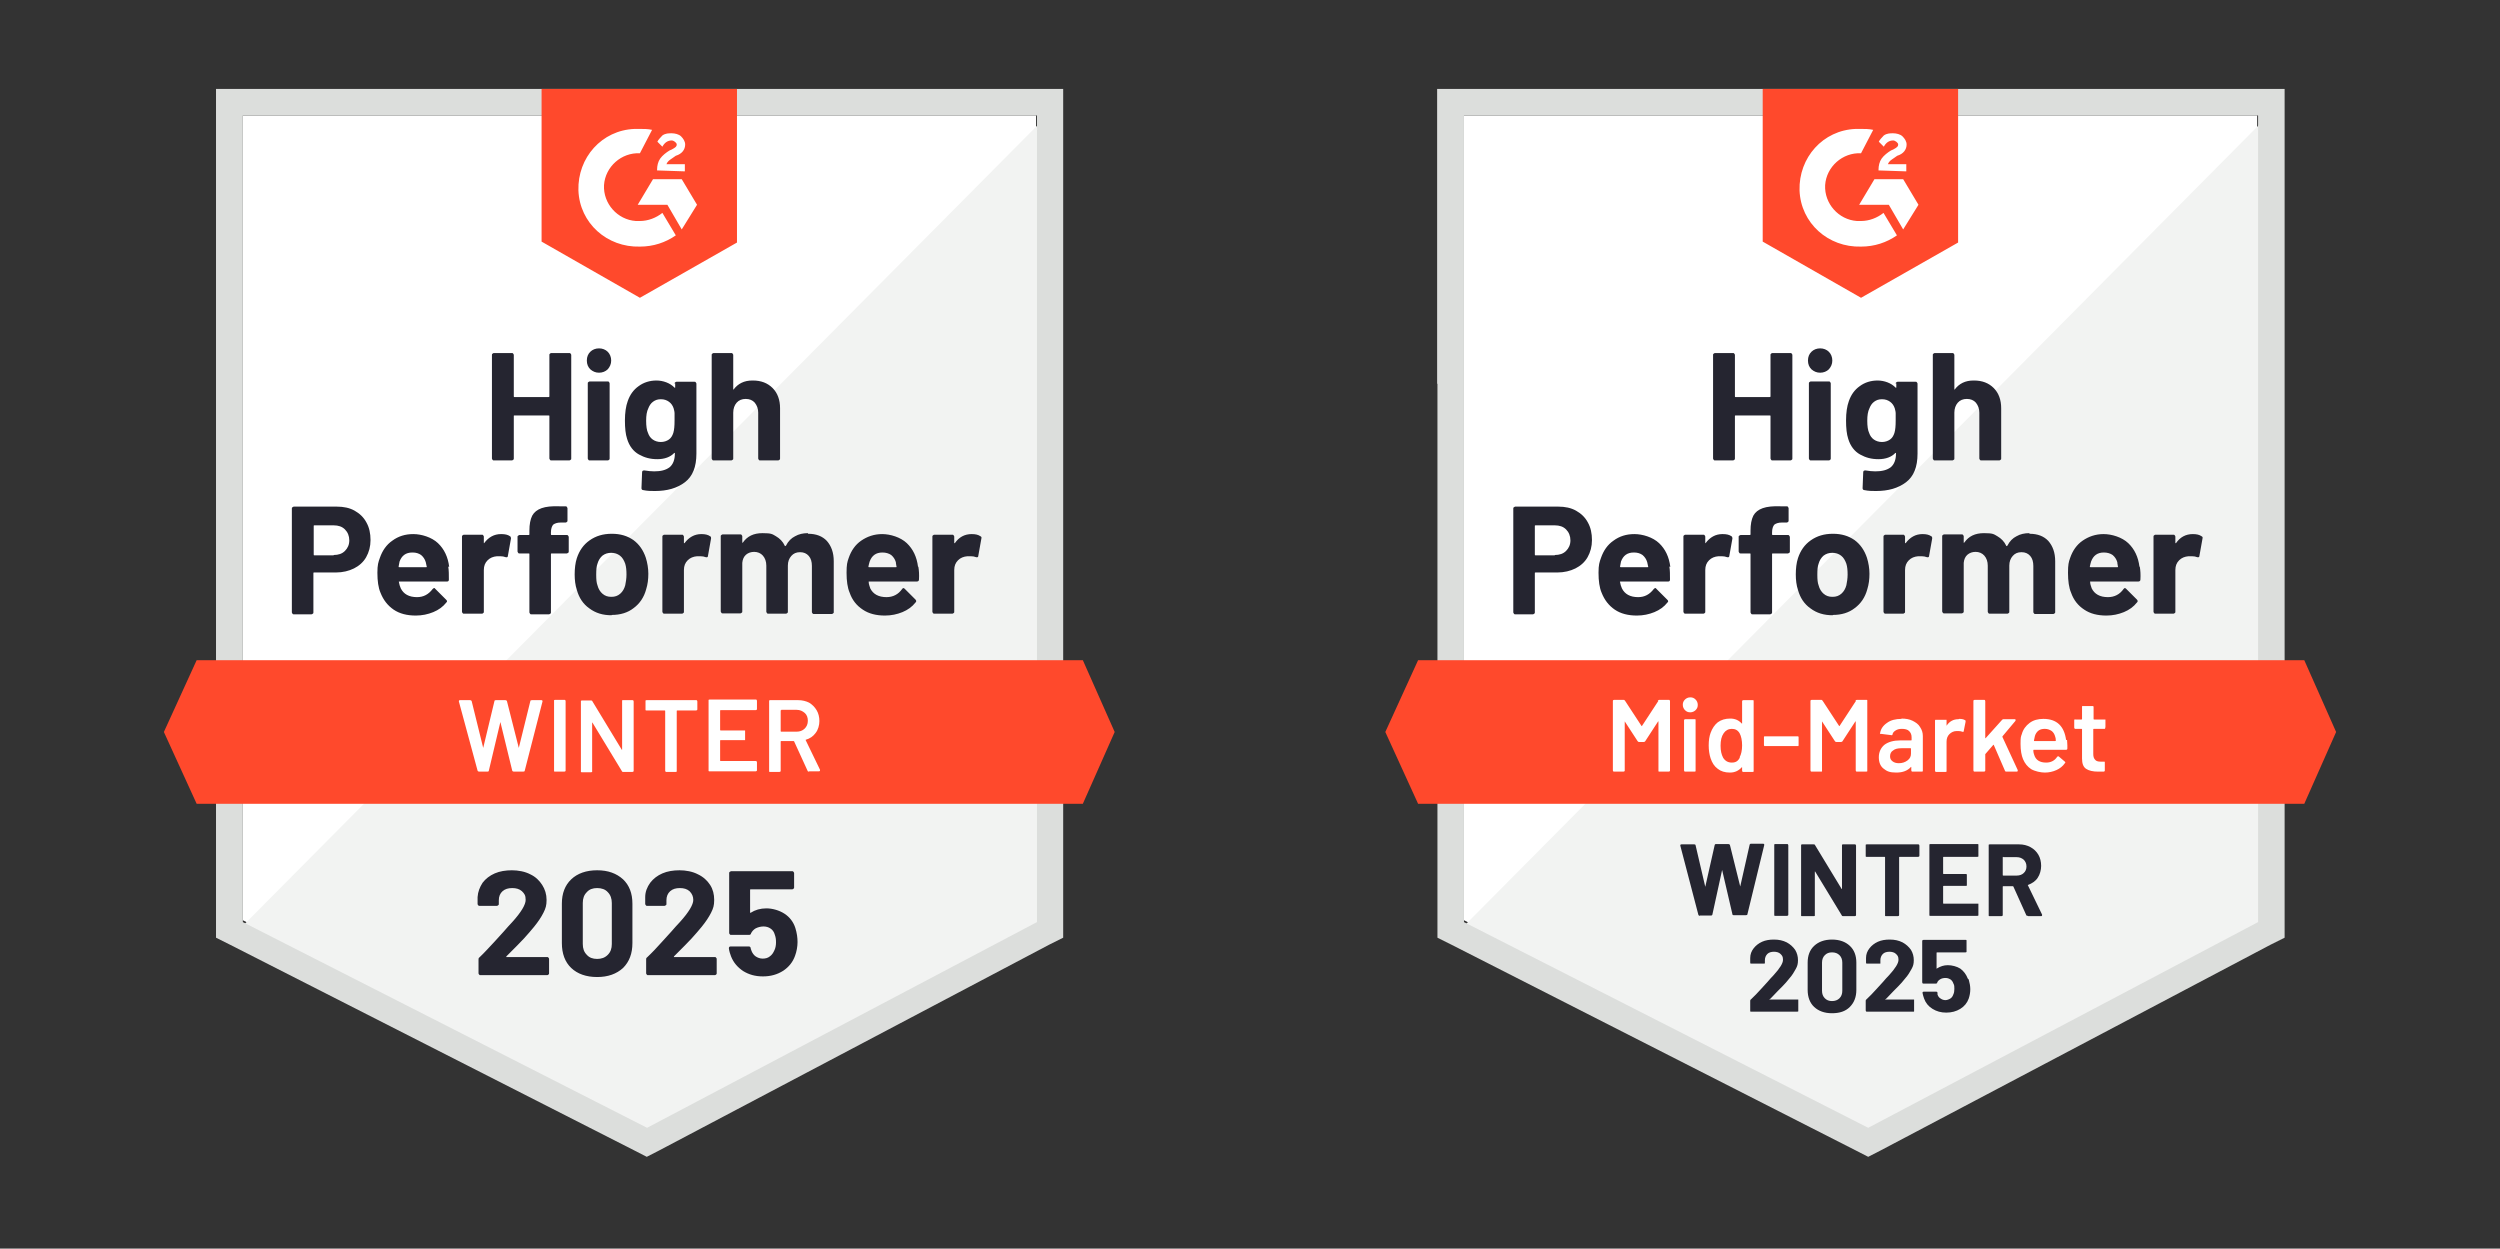 <?xml version="1.0" encoding="UTF-8"?>
<svg id="Layer_1" data-name="Layer 1" xmlns="http://www.w3.org/2000/svg" version="1.1" viewBox="0 0 800.9 400" height="400">
  <rect x="0" y="0" width="800.9" height="400" fill="#333333" stroke="none"/>
  <defs>
    <style>
      .cls-1 {
        fill: #f2f3f2;
      }

      .cls-1, .cls-2, .cls-3, .cls-4, .cls-5 {
        stroke-width: 0px;
      }

      .cls-2 {
        fill: #252530;
      }

      .cls-3 {
        fill: #dcdedc;
      }

      .cls-4 {
        fill: #ff492c;
      }

      .cls-5 {
        fill: #fff;
      }
    </style>
  </defs>
  <g>
    <path class="cls-5" d="M77.8,294.8l129.5,65.9,124.6-65.9V37H77.8v257.7Z"/>
    <path class="cls-1" d="M334.5,38L75.1,299.3l134.4,66.6,124.9-63.9V38Z"/>
    <path class="cls-3" d="M69.2,123v177.4l4.6,2.3,129.5,65.9,3.9,2,3.9-2,124.9-65.9,4.6-2.3V28.5H69.2v94.4ZM77.8,295.4V37h254.4v258.4l-124.9,65.9-129.5-65.9Z"/>
    <path class="cls-4" d="M205,41.3c1.3,0,2.6,0,3.9.3l-3.9,7.5c-5.9-.3-11.1,4.3-11.5,10.2-.3,5.9,4.3,11.1,10.2,11.5h1.3c2.6,0,5.2-1,7.2-2.6l4.3,7.2c-3.3,2.3-7.2,3.6-11.5,3.6-10.5.3-19.3-7.5-19.7-18-.3-10.5,7.5-19.3,18-19.7,0,0,1.6,0,1.6,0ZM218.4,57.4l4.9,8.2-4.9,7.9-4.6-7.9h-9.5l4.9-8.2h9.2ZM210.5,54.4c0-1.3.3-2.6,1-3.6s2-2,3-2.6l.7-.3c1.3-.7,1.6-1,1.6-1.6s-1-1.3-1.6-1.3c-1.3,0-2.3.7-3,2l-1.6-1.6c.3-.7,1-1.3,1.6-2,1-.7,2-.7,3-.7s2.3.3,3,1,1.3,1.6,1.3,2.6c0,1.6-1,3-3,3.6l-1,.7c-1,.7-1.6,1-2,2h5.9v2.3l-8.9-.3h0ZM205,95.4l31.1-17.7V28.5h-62.6v48.9l31.5,18h0ZM346.9,211.5H63l-10.5,23,10.5,23h283.9l10.2-23-10.2-23Z"/>
    <path class="cls-2" d="M107.9,162.3c2.2,0,4.1.4,5.7,1.3,1.6.9,2.9,2.1,3.8,3.8.9,1.6,1.3,3.5,1.3,5.6s-.5,3.9-1.4,5.5c-.9,1.6-2.3,2.8-3.9,3.6s-3.6,1.3-5.8,1.3h-7c-.2,0-.2,0-.2.3v12.5c0,.2,0,.3-.2.4-.1.1-.3.2-.4.2h-5.7c-.2,0-.3,0-.4-.2s-.2-.3-.2-.4v-33.3c0-.2,0-.3.2-.4s.3-.2.4-.2h13.9ZM106.9,177.8c1.5,0,2.7-.4,3.6-1.3.9-.9,1.4-2,1.4-3.4s-.5-2.6-1.4-3.5c-.9-.9-2.1-1.3-3.6-1.3h-6.2c-.2,0-.2,0-.2.3v9c0,.2,0,.3.2.3h6.2ZM143.6,181.5c.2,1.2.2,2.6.2,4.2,0,.4-.2.6-.6.6h-15.2c-.2,0-.3,0-.2.2.1.7.3,1.3.6,2,.9,1.8,2.6,2.8,5.2,2.8,2.1,0,3.7-.9,5-2.6.2-.2.3-.3.5-.3s.2,0,.3.2l3.5,3.5c.2.2.3.3.3.5s0,.2-.2.4c-1.1,1.4-2.5,2.4-4.2,3.1-1.7.7-3.6,1.1-5.6,1.1-2.8,0-5.2-.6-7.1-1.9-1.9-1.3-3.3-3.1-4.2-5.4-.7-1.6-1-3.8-1-6.4s.3-3.4.8-4.8c.8-2.3,2.1-4.2,4-5.5,1.9-1.4,4.1-2.1,6.7-2.1s5.9,1,7.9,2.9c2,1.9,3.2,4.4,3.6,7.6ZM132.1,177c-2.1,0-3.4,1-4.1,2.9-.1.4-.2,1-.3,1.6,0,.2,0,.2.3.2h8.5c.2,0,.3,0,.2-.2-.2-.9-.3-1.4-.3-1.4-.3-1-.8-1.7-1.5-2.3-.7-.5-1.6-.8-2.7-.8ZM160.6,171.1c1.2,0,2.1.2,2.8.7.2.1.3.4.3.7l-1,5.6c0,.4-.3.5-.7.4-.5-.2-1.1-.3-1.7-.3s-.6,0-1.1,0c-1.2.1-2.2.5-3,1.3-.8.8-1.2,1.8-1.2,3.1v13.4c0,.2,0,.3-.2.4-.1.1-.2.2-.4.2h-5.8c-.2,0-.3,0-.4-.2-.1-.1-.2-.3-.2-.4v-24.1c0-.2,0-.3.2-.4.1-.1.3-.2.4-.2h5.8c.2,0,.3,0,.4.2.1.1.2.3.2.4v1.9c0,0,0,.2,0,.2,0,0,0,0,.1,0,1.4-1.9,3.2-2.9,5.4-2.9h0ZM181.6,171.4c.2,0,.3,0,.4.2s.2.3.2.4v4.7c0,.2,0,.3-.2.4s-.3.2-.4.2h-4.8c-.2,0-.3,0-.3.2v18.7c0,.2,0,.3-.2.4s-.3.2-.4.2h-5.7c-.2,0-.3,0-.4-.2s-.2-.3-.2-.4v-18.7c0-.2,0-.2-.3-.2h-2.9c-.2,0-.3,0-.4-.2s-.2-.3-.2-.4v-4.7c0-.2,0-.3.2-.4s.3-.2.4-.2h2.9c.2,0,.3,0,.3-.3v-1.1c0-2,.3-3.6.9-4.8.6-1.1,1.6-1.9,3-2.4,1.4-.5,3.3-.7,5.8-.6h1.9c.2,0,.3,0,.4.2s.2.3.2.4v4c0,.2,0,.3-.2.4-.1.1-.2.2-.4.2h-1.6c-1.1,0-1.9.3-2.4.7-.4.5-.7,1.3-.7,2.5v.5c0,.2,0,.3.3.3h4.8ZM195.9,197.1c-2.8,0-5.1-.7-7.1-2.2-2-1.4-3.3-3.4-4-5.9-.5-1.5-.7-3.2-.7-5s.2-3.7.7-5.2c.8-2.4,2.1-4.3,4.1-5.7,2-1.4,4.3-2.1,7.1-2.1s5,.7,6.9,2c1.9,1.4,3.2,3.3,4,5.7.5,1.6.8,3.4.8,5.1,0,1.8-.2,3.4-.7,5-.7,2.6-2.1,4.6-4,6-1.9,1.5-4.3,2.2-7,2.2ZM195.9,191.2c1.1,0,2-.3,2.8-1,.8-.7,1.3-1.6,1.6-2.7.2-1,.4-2.2.4-3.4,0-1.4-.1-2.5-.4-3.5-.4-1.1-.9-2-1.7-2.6-.8-.6-1.7-.9-2.8-.9s-2,.3-2.8.9c-.7.6-1.3,1.5-1.6,2.6-.3.8-.4,1.9-.4,3.5s.1,2.6.4,3.4c.3,1.2.9,2.1,1.6,2.7.8.7,1.7,1,2.8,1h0ZM224.7,171.1c1.2,0,2.1.2,2.8.7.3.1.3.4.3.7l-1,5.6c0,.4-.3.5-.7.4-.5-.2-1.1-.3-1.7-.3s-.6,0-1.1,0c-1.2.1-2.2.5-3,1.3-.8.8-1.2,1.8-1.2,3.1v13.4c0,.2,0,.3-.2.4-.1.1-.3.2-.4.2h-5.7c-.2,0-.3,0-.4-.2-.1-.1-.2-.3-.2-.4v-24.1c0-.2,0-.3.2-.4.1-.1.3-.2.4-.2h5.7c.2,0,.3,0,.4.2s.2.3.2.4v1.9c0,0,0,.2,0,.2,0,0,.1,0,.2,0,1.4-1.9,3.2-2.9,5.4-2.9h0ZM258.9,171c2.6,0,4.6.8,6,2.3,1.4,1.6,2.2,3.7,2.2,6.5v16.3c0,.2,0,.3-.2.4s-.2.2-.4.2h-5.8c-.2,0-.3,0-.4-.2-.1-.1-.2-.3-.2-.4v-14.8c0-1.3-.3-2.4-1-3.2-.7-.8-1.6-1.2-2.8-1.2s-2.1.4-2.8,1.2c-.7.8-1.1,1.8-1.1,3.1v14.8c0,.2,0,.3-.2.4-.1.1-.3.2-.4.2h-5.7c-.2,0-.3,0-.4-.2s-.2-.3-.2-.4v-14.8c0-1.3-.4-2.4-1.1-3.2-.7-.8-1.7-1.2-2.8-1.2-1,0-1.9.3-2.6.9-.7.6-1.1,1.5-1.2,2.6v15.6c0,.2,0,.3-.2.4-.1.1-.3.2-.4.2h-5.7c-.2,0-.3,0-.4-.2s-.2-.3-.2-.4v-24.1c0-.2,0-.3.2-.4.1-.1.3-.2.4-.2h5.7c.2,0,.3,0,.4.2.1.1.2.3.2.4v1.9c0,0,0,.2,0,.2,0,0,.1,0,.2-.1,1.4-2,3.4-3,6.3-3s3.1.3,4.3,1c1.2.7,2.2,1.7,2.8,3,0,.2.2.2.4,0,.7-1.4,1.7-2.4,2.9-3,1.2-.7,2.6-1,4.1-1ZM294.2,181.5c.2,1.2.3,2.6.2,4.2,0,.4-.3.6-.7.6h-15.2c-.2,0-.3,0-.2.2,0,.7.3,1.3.5,2,.9,1.8,2.6,2.8,5.2,2.8,2.1,0,3.8-.9,5-2.6.1-.2.3-.3.4-.3s.2,0,.4.2l3.5,3.5c.2.2.2.3.2.5s0,.2-.2.4c-1.1,1.4-2.5,2.4-4.2,3.1-1.7.7-3.6,1.1-5.6,1.1-2.8,0-5.2-.6-7.1-1.9-2-1.3-3.4-3.1-4.2-5.4-.7-1.6-1-3.8-1-6.4s.2-3.4.7-4.8c.8-2.3,2.1-4.2,4-5.5s4.1-2.1,6.7-2.1,5.9,1,7.9,2.9c2,1.9,3.2,4.4,3.6,7.6h0ZM282.7,177c-2.1,0-3.4,1-4.1,2.9-.1.4-.3,1-.4,1.6,0,.2,0,.2.3.2h8.5c.2,0,.3,0,.2-.2-.2-.9-.2-1.4-.2-1.4-.3-1-.8-1.7-1.5-2.3-.7-.5-1.7-.8-2.8-.8ZM311.3,171.1c1.2,0,2.1.2,2.8.7.3.1.4.4.3.7l-1,5.6c0,.4-.3.5-.7.4-.5-.2-1-.3-1.7-.3s-.6,0-1.1,0c-1.2.1-2.2.5-3,1.3-.8.8-1.2,1.8-1.2,3.1v13.4c0,.2,0,.3-.2.4-.1.1-.3.2-.4.2h-5.8c-.2,0-.3,0-.4-.2-.1-.1-.2-.3-.2-.4v-24.1c0-.2,0-.3.2-.4s.2-.2.4-.2h5.8c.2,0,.3,0,.4.2.1.1.2.3.2.4v1.9c0,0,0,.2,0,.2,0,0,.1,0,.2,0,1.3-1.9,3.1-2.9,5.4-2.9ZM176,113.7c0-.2,0-.3.2-.4.1-.1.2-.2.4-.2h5.8c.2,0,.3,0,.4.2.1.1.2.3.2.4v33.2c0,.2,0,.3-.2.4-.1.1-.3.2-.4.2h-5.8c-.2,0-.3,0-.4-.2s-.2-.3-.2-.4v-13.6c0-.2,0-.2-.3-.2h-10.9c-.2,0-.2,0-.2.2v13.6c0,.2,0,.3-.2.4-.1.1-.3.2-.4.2h-5.8c-.2,0-.3,0-.4-.2-.1-.1-.2-.3-.2-.4v-33.2c0-.2,0-.3.2-.4s.2-.2.4-.2h5.8c.2,0,.3,0,.4.2.1.1.2.3.2.4v13.2c0,.2,0,.3.2.3h10.9c.2,0,.3,0,.3-.3v-13.2ZM191.9,119.4c-1.1,0-2-.4-2.8-1.1-.7-.7-1.1-1.6-1.1-2.8s.4-2.1,1.1-2.8,1.7-1.1,2.8-1.1,2.1.4,2.8,1.1,1.1,1.7,1.1,2.8-.4,2-1.1,2.8c-.7.7-1.7,1.1-2.8,1.1h0ZM188.9,147.5c-.2,0-.3,0-.4-.2-.1-.1-.2-.3-.2-.4v-24.1c0-.2,0-.3.2-.4.1-.1.3-.2.4-.2h5.8c.2,0,.3,0,.4.2.1.1.2.3.2.4v24.1c0,.2,0,.3-.2.4-.1.1-.2.2-.4.2h-5.8ZM216.1,122.9c0-.2,0-.3.2-.4s.2-.2.4-.2h5.8c.2,0,.3,0,.4.2.1.1.2.3.2.4v22.4c0,4.3-1.2,7.3-3.7,9.2-2.5,1.9-5.7,2.8-9.6,2.8-1.2,0-2.4,0-3.8-.3-.3,0-.5-.3-.5-.6l.2-5.1c0-.4.2-.6.7-.6,1.2.2,2.3.3,3.2.3,2.1,0,3.7-.4,4.9-1.3,1.1-.9,1.7-2.4,1.7-4.4,0-.1,0-.2,0-.2,0,0-.1,0-.2,0-1.2,1.3-3.1,2-5.4,2s-4.1-.5-5.9-1.5c-1.8-1-3.1-2.7-3.8-5-.5-1.5-.7-3.5-.7-5.9s.3-4.6.9-6.2c.7-2,1.8-3.6,3.5-4.8,1.6-1.2,3.6-1.8,5.7-1.8s4.4.8,5.8,2.3c0,0,.1,0,.2,0,0,0,0,0,0-.2v-1.2h0ZM215.7,138.7c.3-1,.4-2.3.4-4,0-1,0-1.8,0-2.3,0-.6-.2-1.1-.3-1.6-.3-.9-.8-1.6-1.5-2.1-.7-.5-1.5-.8-2.6-.8s-1.8.3-2.5.8c-.7.5-1.2,1.3-1.5,2.1-.5,1-.7,2.3-.7,4s.2,3.1.6,3.9c.3.9.8,1.6,1.5,2.1.7.5,1.6.8,2.6.8,1,0,1.9-.3,2.6-.8.7-.5,1.1-1.2,1.4-2.1h0ZM241.2,121.9c2.6,0,4.7.8,6.3,2.4,1.6,1.6,2.4,3.8,2.4,6.5v16.1c0,.2,0,.3-.2.4s-.2.2-.4.2h-5.8c-.2,0-.3,0-.4-.2-.1-.1-.2-.3-.2-.4v-14.7c0-1.3-.4-2.3-1.1-3.2-.7-.8-1.7-1.2-2.9-1.2s-2.2.4-2.9,1.2c-.7.8-1.1,1.9-1.1,3.2v14.7c0,.2,0,.3-.2.4s-.3.2-.4.2h-5.7c-.2,0-.3,0-.4-.2s-.2-.3-.2-.4v-33.2c0-.2,0-.3.2-.4.1-.1.3-.2.4-.2h5.7c.2,0,.3,0,.4.2.1.1.2.3.2.4v10.9c0,0,0,.2,0,.2,0,0,.1,0,.1,0,1.4-1.9,3.4-2.9,6-2.9h0Z"/>
    <path class="cls-5" d="M153.5,247.2c-.2,0-.4-.1-.5-.3l-6-22.2h0c0-.3.1-.4.4-.4h3.2c.2,0,.4.1.5.3l3.7,15c0,0,0,0,0,0s0,0,0,0l3.6-15c0-.2.2-.3.4-.3h3.1c.2,0,.4.1.5.3l3.8,15c0,0,0,0,0,0s0,0,0,0l3.7-15c0-.2.2-.3.5-.3h3c.3,0,.4.1.4.4l-5.7,22.2c0,.2-.2.3-.5.3h-3c-.2,0-.4-.1-.5-.3l-3.8-15.6c0,0,0-.1,0-.1,0,0,0,0,0,.1l-3.7,15.6c0,.2-.2.3-.4.3h-2.9ZM177.8,247.2c-.1,0-.2,0-.3-.1,0,0,0-.2,0-.3v-22.2c0-.1,0-.2,0-.3,0,0,.2-.1.3-.1h3c.1,0,.2,0,.3.1,0,0,.1.2.1.3v22.2c0,.1,0,.2-.1.3,0,0-.2.1-.3.1h-3ZM199.3,224.7c0-.1,0-.2,0-.3s.2-.1.3-.1h3c.1,0,.2,0,.3.1,0,0,.1.2.1.3v22.2c0,.1,0,.2-.1.3,0,0-.2.1-.3.1h-2.9c-.2,0-.4,0-.5-.3l-9.4-15.5c0,0,0,0-.1,0,0,0,0,0,0,.2v15.3c0,.1,0,.2,0,.3,0,0-.2.1-.3.1h-3c-.1,0-.2,0-.3-.1,0,0,0-.2,0-.3v-22.2c0-.1,0-.2,0-.3,0,0,.2-.1.3-.1h2.9c.2,0,.4,0,.5.3l9.4,15.5c0,0,0,0,.1,0,0,0,0,0,0-.1v-15.3s0,0,0,0ZM223,224.3c.1,0,.2,0,.3.1,0,0,.1.2.1.3v2.5c0,.1,0,.2-.1.3,0,0-.2.1-.3.1h-6c-.1,0-.2,0-.2.2v19.1c0,.1,0,.2,0,.3,0,0-.2.1-.3.1h-3c-.1,0-.2,0-.3-.1,0,0-.1-.2-.1-.3v-19.1c0-.1,0-.2-.2-.2h-5.8c-.1,0-.2,0-.3-.1,0,0,0-.2,0-.3v-2.5c0-.1,0-.2,0-.3,0,0,.2-.1.3-.1h16ZM242.5,227.1c0,.1,0,.2-.1.3,0,0-.2.1-.3.1h-11.2c-.1,0-.2,0-.2.2v6.1c0,.1,0,.2.2.2h7.5c.1,0,.2,0,.3,0,0,0,0,.2,0,.3v2.5c0,.1,0,.2,0,.3,0,0-.2,0-.3,0h-7.5c-.1,0-.2,0-.2.2v6.3c0,.1,0,.2.2.2h11.2c.1,0,.2,0,.3.1,0,0,.1.2.1.3v2.5c0,.1,0,.2-.1.3,0,0-.2.1-.3.1h-14.8c-.1,0-.2,0-.3-.1,0,0,0-.2,0-.3v-22.2c0-.1,0-.2,0-.3,0,0,.2-.1.3-.1h14.8c.1,0,.2,0,.3.1,0,0,.1.2.1.3v2.5h0ZM259.2,247.2c-.2,0-.4,0-.5-.3l-4.3-9.4c0,0-.1-.1-.2-.1h-3.9c-.1,0-.2,0-.2.2v9.3c0,.1,0,.2-.1.3,0,0-.2.1-.3.1h-3c-.1,0-.2,0-.3-.1,0,0,0-.2,0-.3v-22.2c0-.1,0-.2,0-.3,0,0,.2-.1.3-.1h9c1.3,0,2.5.3,3.5.8,1,.6,1.8,1.4,2.4,2.4.6,1,.9,2.2.9,3.5s-.4,2.8-1.2,3.8c-.8,1.1-1.8,1.8-3.2,2.2,0,0,0,0,0,0,0,0,0,0,0,.1l4.6,9.5c0,0,0,.2,0,.2,0,.2-.1.3-.4.3h-3.1ZM250.3,227.5c-.1,0-.2,0-.2.2v6.5c0,.1,0,.2.2.2h4.9c1,0,1.9-.3,2.6-1,.6-.6,1-1.4,1-2.5,0-1-.3-1.9-1-2.5-.7-.6-1.5-1-2.6-1h-4.9Z"/>
    <path class="cls-2" d="M162.2,306.4c0,0,0,.1,0,.2,0,0,.1,0,.2,0h12.9c.2,0,.3,0,.4.2.1.1.2.2.2.4v4.6c0,.2,0,.3-.2.4-.1.1-.2.2-.4.2h-21.4c-.2,0-.3,0-.4-.2-.1-.1-.2-.2-.2-.4v-4.4c0-.3,0-.5.3-.7,1.6-1.5,3.1-3.2,4.8-5,1.6-1.8,2.6-2.9,3-3.3.9-1,1.8-2.1,2.7-3,2.9-3.2,4.3-5.6,4.3-7.1s-.4-2-1.2-2.8c-.8-.7-1.8-1-3.1-1s-2.3.3-3.1,1c-.8.7-1.2,1.7-1.2,2.9v1.2c0,.2,0,.3-.2.4s-.2.2-.4.2h-5.6c-.2,0-.3,0-.4-.2-.1-.1-.2-.2-.2-.4v-2.2c.1-1.7.7-3.2,1.6-4.6,1-1.3,2.3-2.3,3.9-3,1.6-.7,3.5-1,5.5-1s4.2.4,5.9,1.3c1.7.8,2.9,2,3.8,3.4.9,1.4,1.4,3,1.4,4.8s-.3,2.7-1,4.1c-.7,1.4-1.7,2.9-3,4.5-1,1.2-2,2.4-3.2,3.7-1.1,1.2-2.8,2.9-5.1,5.2l-.7.7h0ZM191.3,313c-3.5,0-6.3-1-8.3-2.9-2-1.9-3-4.6-3-8v-12.6c0-3.3,1-5.9,3-7.8,2-1.9,4.8-2.9,8.3-2.9s6.2,1,8.3,2.9c2,1.9,3,4.5,3,7.8v12.6c0,3.4-1,6-3,8-2.1,1.9-4.8,2.9-8.3,2.9ZM191.3,307.2c1.4,0,2.5-.4,3.4-1.3.9-.9,1.3-2,1.3-3.5v-13.1c0-1.4-.4-2.6-1.3-3.5-.8-.9-2-1.3-3.4-1.3s-2.5.4-3.3,1.3c-.9.9-1.3,2-1.3,3.5v13.1c0,1.5.4,2.6,1.3,3.5.8.9,1.9,1.3,3.3,1.3ZM215.9,306.4c0,0,0,.1,0,.2,0,0,0,0,.2,0h12.9c.2,0,.3,0,.4.2.1.1.2.2.2.4v4.6c0,.2,0,.3-.2.4-.1.1-.2.2-.4.2h-21.4c-.2,0-.3,0-.4-.2-.1-.1-.2-.2-.2-.4v-4.4c0-.3,0-.5.3-.7,1.6-1.5,3.2-3.2,4.8-5,1.6-1.8,2.6-2.9,3-3.3.9-1,1.8-2.1,2.7-3,2.9-3.2,4.3-5.6,4.3-7.1,0-1.1-.4-2-1.2-2.8-.8-.7-1.8-1-3.1-1s-2.3.3-3.1,1c-.8.7-1.2,1.7-1.2,2.9v1.2c0,.2,0,.3-.2.4s-.3.2-.4.2h-5.6c-.2,0-.3,0-.4-.2s-.2-.2-.2-.4v-2.2c0-1.7.6-3.2,1.6-4.6,1-1.3,2.3-2.3,3.9-3,1.6-.7,3.5-1,5.5-1s4.2.4,5.9,1.3c1.7.8,3,2,3.9,3.4.9,1.4,1.3,3,1.3,4.8s-.3,2.7-1,4.1c-.7,1.4-1.7,2.9-3,4.5-1,1.2-2,2.4-3.2,3.7-1.1,1.2-2.8,2.9-5.1,5.2l-.7.7h0ZM254.8,297.3c.5,1.6.7,3.1.7,4.5s-.3,3.1-.8,4.4c-.7,2-2,3.6-3.8,4.8-1.9,1.2-4,1.8-6.5,1.8s-4.5-.6-6.3-1.7c-1.8-1.2-3.1-2.7-3.9-4.7-.3-.8-.6-1.7-.7-2.6h0c0-.4.2-.6.6-.6h5.8c.3,0,.5.2.6.5,0,.2,0,.4.1.5s.1.2.1.3c.3.8.8,1.5,1.4,1.9.6.4,1.4.7,2.2.7.9,0,1.7-.2,2.3-.7.7-.5,1.1-1.1,1.5-2,.3-.6.5-1.5.5-2.5s-.1-1.7-.4-2.5c-.2-.8-.7-1.5-1.3-1.9-.7-.5-1.5-.7-2.3-.7s-1.7.2-2.5.6c-.7.4-1.2,1-1.5,1.6,0,.3-.3.5-.6.5h-5.8c-.2,0-.3,0-.4-.2-.1-.1-.2-.2-.2-.4v-19.2c0-.2,0-.3.2-.4s.3-.2.4-.2h19.6c.2,0,.3,0,.4.2s.2.2.2.4v4.6c0,.2,0,.3-.2.4-.1.1-.2.2-.4.2h-13.3c-.2,0-.2,0-.2.3v7c0,.2,0,.3.2.2,1.4-.9,3.1-1.4,5-1.4s4.1.6,5.8,1.7c1.7,1.1,2.9,2.7,3.5,4.6h0Z"/>
  </g>
  <g>
    <path class="cls-5" d="M469,294.8l129.5,65.9,124.6-65.9V37h-254.1v257.7Z"/>
    <path class="cls-1" d="M725.7,38l-259.3,261.3,134.4,66.6,124.9-63.9V38Z"/>
    <path class="cls-3" d="M460.5,123v177.4l4.6,2.3,129.5,65.9,3.9,2,3.9-2,124.9-65.9,4.6-2.3V28.5h-271.5v94.4ZM469,295.4V37h254.4v258.4l-124.9,65.9-129.5-65.9Z"/>
    <path class="cls-4" d="M596.2,41.3c1.3,0,2.6,0,3.9.3l-3.9,7.5c-5.9-.3-11.1,4.3-11.5,10.2-.3,5.9,4.3,11.1,10.2,11.5h1.3c2.6,0,5.2-1,7.2-2.6l4.3,7.2c-3.3,2.3-7.2,3.6-11.5,3.6-10.5.3-19.3-7.5-19.7-18-.3-10.5,7.5-19.3,18-19.7,0,0,1.6,0,1.6,0ZM609.7,57.4l4.9,8.2-4.9,7.9-4.6-7.9h-9.5l4.9-8.2h9.2ZM601.8,54.4c0-1.3.3-2.6,1-3.6s2-2,3-2.6l.7-.3c1.3-.7,1.6-1,1.6-1.6s-1-1.3-1.6-1.3c-1.3,0-2.3.7-3,2l-1.6-1.6c.3-.7,1-1.3,1.6-2,1-.7,2-.7,3-.7s2.3.3,3,1,1.3,1.6,1.3,2.6c0,1.6-1,3-3,3.6l-1,.7c-1,.7-1.6,1-2,2h5.9v2.3l-8.9-.3h0ZM596.2,95.4l31.1-17.7V28.5h-62.6v48.9l31.5,18h0ZM738.2,211.5h-283.9l-10.5,23,10.5,23h283.9l10.2-23-10.2-23Z"/>
    <path class="cls-2" d="M499.2,162.3c2.2,0,4.1.4,5.7,1.3,1.6.9,2.9,2.1,3.8,3.8.9,1.6,1.3,3.5,1.3,5.6s-.5,3.9-1.4,5.5c-.9,1.6-2.3,2.8-3.9,3.6s-3.6,1.3-5.8,1.3h-7c-.2,0-.2,0-.2.3v12.5c0,.2,0,.3-.2.4-.1.1-.3.2-.4.2h-5.7c-.2,0-.3,0-.4-.2s-.2-.3-.2-.4v-33.3c0-.2,0-.3.2-.4s.3-.2.4-.2h13.9ZM498.1,177.8c1.5,0,2.7-.4,3.6-1.3.9-.9,1.4-2,1.4-3.4s-.5-2.6-1.4-3.5c-.9-.9-2.1-1.3-3.6-1.3h-6.2c-.2,0-.2,0-.2.3v9c0,.2,0,.3.2.3h6.2ZM534.8,181.5c.2,1.2.2,2.6.2,4.2,0,.4-.2.6-.6.6h-15.2c-.2,0-.3,0-.2.2.1.7.3,1.3.6,2,.9,1.8,2.6,2.8,5.2,2.8,2.1,0,3.7-.9,5-2.6.2-.2.3-.3.5-.3s.2,0,.3.2l3.5,3.5c.2.2.3.3.3.5s0,.2-.2.4c-1.1,1.4-2.5,2.4-4.2,3.1-1.7.7-3.6,1.1-5.6,1.1-2.8,0-5.2-.6-7.1-1.9-1.9-1.3-3.3-3.1-4.2-5.4-.7-1.6-1-3.8-1-6.4s.3-3.4.8-4.8c.8-2.3,2.1-4.2,4-5.5,1.9-1.4,4.1-2.1,6.7-2.1s5.9,1,7.9,2.9c2,1.9,3.2,4.4,3.6,7.6ZM523.4,177c-2.1,0-3.4,1-4.1,2.9-.1.4-.2,1-.3,1.6,0,.2,0,.2.3.2h8.5c.2,0,.3,0,.2-.2-.2-.9-.3-1.4-.3-1.4-.3-1-.8-1.7-1.5-2.3-.7-.5-1.6-.8-2.7-.8ZM551.9,171.1c1.2,0,2.1.2,2.8.7.2.1.3.4.3.7l-1,5.6c0,.4-.3.5-.7.4-.5-.2-1.1-.3-1.7-.3s-.6,0-1.1,0c-1.2.1-2.2.5-3,1.3-.8.8-1.2,1.8-1.2,3.1v13.4c0,.2,0,.3-.2.4-.1.1-.2.2-.4.2h-5.8c-.2,0-.3,0-.4-.2-.1-.1-.2-.3-.2-.4v-24.1c0-.2,0-.3.2-.4.1-.1.3-.2.4-.2h5.8c.2,0,.3,0,.4.2.1.1.2.3.2.4v1.9c0,0,0,.2,0,.2,0,0,0,0,.1,0,1.4-1.9,3.2-2.9,5.4-2.9h0ZM572.8,171.4c.2,0,.3,0,.4.2s.2.3.2.4v4.7c0,.2,0,.3-.2.4s-.3.2-.4.2h-4.8c-.2,0-.3,0-.3.2v18.7c0,.2,0,.3-.2.4s-.3.2-.4.2h-5.7c-.2,0-.3,0-.4-.2s-.2-.3-.2-.4v-18.7c0-.2,0-.2-.3-.2h-2.9c-.2,0-.3,0-.4-.2s-.2-.3-.2-.4v-4.7c0-.2,0-.3.2-.4s.3-.2.4-.2h2.9c.2,0,.3,0,.3-.3v-1.1c0-2,.3-3.6.9-4.8.6-1.1,1.6-1.9,3-2.4,1.4-.5,3.3-.7,5.8-.6h1.9c.2,0,.3,0,.4.2s.2.3.2.4v4c0,.2,0,.3-.2.4-.1.1-.2.2-.4.2h-1.6c-1.1,0-1.9.3-2.4.7-.4.5-.7,1.3-.7,2.5v.5c0,.2,0,.3.3.3h4.8ZM587.1,197.1c-2.8,0-5.1-.7-7.1-2.2-2-1.4-3.3-3.4-4-5.9-.5-1.5-.7-3.2-.7-5s.2-3.7.7-5.2c.8-2.4,2.1-4.3,4.1-5.7,2-1.4,4.3-2.1,7.1-2.1s5,.7,6.9,2c1.9,1.4,3.2,3.3,4,5.7.5,1.6.8,3.4.8,5.1,0,1.8-.2,3.4-.7,5-.7,2.6-2.1,4.6-4,6-1.9,1.5-4.3,2.2-7,2.2ZM587.1,191.2c1.1,0,2-.3,2.8-1,.8-.7,1.3-1.6,1.6-2.7.2-1,.4-2.2.4-3.4,0-1.4-.1-2.5-.4-3.5-.4-1.1-.9-2-1.7-2.6-.8-.6-1.7-.9-2.8-.9s-2,.3-2.8.9c-.7.6-1.3,1.5-1.6,2.6-.3.8-.4,1.9-.4,3.5s.1,2.6.4,3.4c.3,1.2.9,2.1,1.6,2.7.8.7,1.7,1,2.8,1h0ZM615.9,171.1c1.2,0,2.1.2,2.8.7.3.1.3.4.3.7l-1,5.6c0,.4-.3.5-.7.4-.5-.2-1.1-.3-1.7-.3s-.6,0-1.1,0c-1.2.1-2.2.5-3,1.3-.8.8-1.2,1.8-1.2,3.1v13.4c0,.2,0,.3-.2.4-.1.1-.3.2-.4.2h-5.7c-.2,0-.3,0-.4-.2-.1-.1-.2-.3-.2-.4v-24.1c0-.2,0-.3.2-.4.1-.1.3-.2.4-.2h5.7c.2,0,.3,0,.4.2s.2.3.2.4v1.9c0,0,0,.2,0,.2,0,0,.1,0,.2,0,1.4-1.9,3.2-2.9,5.4-2.9h0ZM650.2,171c2.6,0,4.6.8,6,2.3,1.4,1.6,2.2,3.7,2.2,6.5v16.3c0,.2,0,.3-.2.4s-.2.2-.4.2h-5.8c-.2,0-.3,0-.4-.2-.1-.1-.2-.3-.2-.4v-14.8c0-1.3-.3-2.4-1-3.2-.7-.8-1.6-1.2-2.8-1.2s-2.1.4-2.8,1.2c-.7.8-1.1,1.8-1.1,3.1v14.8c0,.2,0,.3-.2.4-.1.1-.3.2-.4.2h-5.7c-.2,0-.3,0-.4-.2s-.2-.3-.2-.4v-14.8c0-1.3-.4-2.4-1.1-3.2-.7-.8-1.7-1.2-2.8-1.2-1,0-1.9.3-2.6.9-.7.6-1.1,1.5-1.2,2.6v15.6c0,.2,0,.3-.2.4-.1.1-.3.2-.4.2h-5.7c-.2,0-.3,0-.4-.2s-.2-.3-.2-.4v-24.1c0-.2,0-.3.2-.4.1-.1.3-.2.4-.2h5.7c.2,0,.3,0,.4.2.1.1.2.3.2.4v1.9c0,0,0,.2,0,.2,0,0,.1,0,.2-.1,1.4-2,3.4-3,6.3-3s3.1.3,4.3,1c1.2.7,2.2,1.7,2.8,3,0,.2.2.2.4,0,.7-1.4,1.7-2.4,2.9-3,1.2-.7,2.6-1,4.1-1ZM685.5,181.5c.2,1.2.3,2.6.2,4.2,0,.4-.3.6-.7.6h-15.2c-.2,0-.3,0-.2.2,0,.7.3,1.3.5,2,.9,1.8,2.6,2.8,5.2,2.8,2.1,0,3.8-.9,5-2.6.1-.2.3-.3.4-.3s.2,0,.4.2l3.5,3.5c.2.2.2.3.2.5s0,.2-.2.4c-1.1,1.4-2.5,2.4-4.2,3.1-1.7.7-3.6,1.1-5.6,1.1-2.8,0-5.2-.6-7.1-1.9-2-1.3-3.4-3.1-4.2-5.4-.7-1.6-1-3.8-1-6.4s.2-3.4.7-4.8c.8-2.3,2.1-4.2,4-5.5s4.1-2.1,6.7-2.1,5.9,1,7.9,2.9c2,1.9,3.2,4.4,3.6,7.6h0ZM674,177c-2.1,0-3.4,1-4.1,2.9-.1.4-.3,1-.4,1.6,0,.2,0,.2.3.2h8.5c.2,0,.3,0,.2-.2-.2-.9-.2-1.4-.2-1.4-.3-1-.8-1.7-1.5-2.3-.7-.5-1.7-.8-2.8-.8ZM702.5,171.1c1.2,0,2.1.2,2.8.7.3.1.4.4.3.7l-1,5.6c0,.4-.3.5-.7.4-.5-.2-1-.3-1.7-.3s-.6,0-1.1,0c-1.2.1-2.2.5-3,1.3-.8.8-1.2,1.8-1.2,3.1v13.4c0,.2,0,.3-.2.4-.1.1-.3.2-.4.2h-5.8c-.2,0-.3,0-.4-.2-.1-.1-.2-.3-.2-.4v-24.1c0-.2,0-.3.2-.4s.2-.2.4-.2h5.8c.2,0,.3,0,.4.2.1.1.2.3.2.4v1.9c0,0,0,.2,0,.2,0,0,.1,0,.2,0,1.3-1.9,3.1-2.9,5.4-2.9ZM567.2,113.7c0-.2,0-.3.2-.4.1-.1.2-.2.4-.2h5.8c.2,0,.3,0,.4.2.1.1.2.3.2.4v33.2c0,.2,0,.3-.2.4-.1.1-.3.2-.4.2h-5.8c-.2,0-.3,0-.4-.2s-.2-.3-.2-.4v-13.6c0-.2,0-.2-.3-.2h-10.9c-.2,0-.2,0-.2.2v13.6c0,.2,0,.3-.2.4-.1.1-.3.2-.4.2h-5.8c-.2,0-.3,0-.4-.2-.1-.1-.2-.3-.2-.4v-33.2c0-.2,0-.3.2-.4s.2-.2.4-.2h5.8c.2,0,.3,0,.4.2.1.1.2.3.2.4v13.2c0,.2,0,.3.2.3h10.9c.2,0,.3,0,.3-.3v-13.2ZM583.1,119.4c-1.1,0-2-.4-2.8-1.1-.7-.7-1.1-1.6-1.1-2.8s.4-2.1,1.1-2.8,1.7-1.1,2.8-1.1,2.1.4,2.8,1.1,1.1,1.7,1.1,2.8-.4,2-1.1,2.8c-.7.7-1.7,1.1-2.8,1.1h0ZM580.1,147.5c-.2,0-.3,0-.4-.2-.1-.1-.2-.3-.2-.4v-24.1c0-.2,0-.3.2-.4.1-.1.3-.2.4-.2h5.8c.2,0,.3,0,.4.2.1.1.2.3.2.4v24.1c0,.2,0,.3-.2.4-.1.1-.2.2-.4.2h-5.8ZM607.3,122.9c0-.2,0-.3.2-.4s.2-.2.4-.2h5.8c.2,0,.3,0,.4.2.1.1.2.3.2.4v22.4c0,4.3-1.2,7.3-3.7,9.2-2.5,1.9-5.7,2.8-9.6,2.8-1.2,0-2.4,0-3.8-.3-.3,0-.5-.3-.5-.6l.2-5.1c0-.4.2-.6.7-.6,1.2.2,2.3.3,3.2.3,2.1,0,3.7-.4,4.9-1.3,1.1-.9,1.7-2.4,1.7-4.4,0-.1,0-.2,0-.2,0,0-.1,0-.2,0-1.2,1.3-3.1,2-5.4,2s-4.1-.5-5.9-1.5c-1.8-1-3.1-2.7-3.8-5-.5-1.5-.7-3.5-.7-5.9s.3-4.6.9-6.2c.7-2,1.8-3.6,3.5-4.8,1.6-1.2,3.6-1.8,5.7-1.8s4.4.8,5.8,2.3c0,0,.1,0,.2,0,0,0,0,0,0-.2v-1.2h0ZM606.9,138.7c.3-1,.4-2.3.4-4,0-1,0-1.8,0-2.3,0-.6-.2-1.1-.3-1.6-.3-.9-.8-1.6-1.5-2.1-.7-.5-1.5-.8-2.6-.8s-1.8.3-2.5.8c-.7.5-1.2,1.3-1.5,2.1-.5,1-.7,2.3-.7,4s.2,3.1.6,3.9c.3.9.8,1.6,1.5,2.1.7.5,1.6.8,2.6.8,1,0,1.9-.3,2.6-.8.7-.5,1.1-1.2,1.4-2.1h0ZM632.4,121.9c2.6,0,4.7.8,6.3,2.4,1.6,1.6,2.4,3.8,2.4,6.5v16.1c0,.2,0,.3-.2.4s-.2.2-.4.2h-5.8c-.2,0-.3,0-.4-.2-.1-.1-.2-.3-.2-.4v-14.7c0-1.3-.4-2.3-1.1-3.2-.7-.8-1.7-1.2-2.9-1.2s-2.2.4-2.9,1.2c-.7.8-1.1,1.9-1.1,3.2v14.7c0,.2,0,.3-.2.4s-.3.2-.4.2h-5.7c-.2,0-.3,0-.4-.2s-.2-.3-.2-.4v-33.2c0-.2,0-.3.2-.4.1-.1.3-.2.4-.2h5.7c.2,0,.3,0,.4.2.1.1.2.3.2.4v10.9c0,0,0,.2,0,.2,0,0,.1,0,.1,0,1.4-1.9,3.4-2.9,6-2.9h0Z"/>
    <path class="cls-5" d="M531.1,224.5c.1-.2.3-.3.5-.3h3c.1,0,.2,0,.3.1,0,0,.1.2.1.3v22.2c0,.1,0,.2-.1.3,0,0-.2.1-.3.1h-3c-.1,0-.2,0-.3-.1,0,0,0-.2,0-.3v-15.6c0,0,0-.1,0-.1,0,0-.1,0-.1,0l-4.1,6.3c-.1.2-.3.3-.5.3h-1.5c-.2,0-.3,0-.5-.3l-4.1-6.3c0,0,0,0,0,0,0,0,0,0,0,.1v15.6c0,.1,0,.2-.1.3,0,0-.2.1-.3.1h-3c-.1,0-.2,0-.3-.1,0,0-.1-.2-.1-.3v-22.2c0-.1,0-.2.1-.3,0,0,.2-.1.3-.1h3c.2,0,.3,0,.5.3l5.3,8.1s0,0,.1,0,0,0,0,0l5.3-8.1h0ZM541.5,228.2c-.7,0-1.2-.2-1.7-.7-.4-.4-.7-1-.7-1.7s.2-1.2.7-1.7c.4-.4,1-.7,1.7-.7s1.2.2,1.7.7c.4.4.7,1,.7,1.7s-.2,1.2-.7,1.7c-.4.4-1,.7-1.7.7ZM539.9,247.2c-.1,0-.2,0-.3-.1,0,0-.1-.2-.1-.3v-16c0-.1,0-.2.1-.3,0,0,.2-.1.3-.1h3c.1,0,.2,0,.3.1,0,0,0,.2,0,.3v16c0,.1,0,.2,0,.3,0,0-.2.1-.3.1h-3ZM558.1,224.7c0-.1,0-.2.1-.3,0,0,.2-.1.3-.1h3c.1,0,.2,0,.3.1,0,0,0,.2,0,.3v22.2c0,.1,0,.2,0,.3,0,0-.2.1-.3.1h-3c-.1,0-.2,0-.3-.1,0,0-.1-.2-.1-.3v-1c0,0,0-.1,0-.1s0,0-.1,0c-1,1.1-2.2,1.7-3.8,1.7s-2.9-.4-3.9-1.2c-1.1-.8-1.8-1.9-2.3-3.4-.4-1.2-.6-2.6-.6-4.1,0-1.6.2-2.9.6-4,.5-1.4,1.3-2.6,2.3-3.4,1.1-.8,2.4-1.2,4-1.2,1.5,0,2.7.5,3.7,1.6,0,0,0,0,.1,0,0,0,0,0,0-.1v-7.1h0ZM557.3,242.6c.5-.9.8-2.2.8-3.8s-.3-3-.8-3.9c-.6-1-1.4-1.4-2.5-1.4s-2,.5-2.6,1.4c-.7,1-1,2.3-1,4s.3,2.8.8,3.8c.6,1,1.5,1.6,2.8,1.6s2-.5,2.6-1.6h0ZM565.5,239c-.1,0-.2,0-.3,0,0,0-.1-.2-.1-.3v-2.5c0-.1,0-.2.1-.3,0,0,.2,0,.3,0h10.3c.1,0,.2,0,.3,0,0,0,.1.2.1.3v2.5c0,.1,0,.2-.1.3,0,0-.2,0-.3,0h-10.3ZM594.4,224.5c.1-.2.3-.3.5-.3h3c.1,0,.2,0,.3.1,0,0,0,.2,0,.3v22.2c0,.1,0,.2,0,.3,0,0-.2.1-.3.1h-3c-.1,0-.2,0-.3-.1,0,0-.1-.2-.1-.3v-15.6c0,0,0-.1,0-.1,0,0-.1,0-.1,0l-4.1,6.3c-.1.2-.3.3-.5.3h-1.5c-.2,0-.3,0-.5-.3l-4.1-6.3c0,0,0,0,0,0,0,0,0,0,0,.1v15.6c0,.1,0,.2,0,.3s-.2.1-.3.1h-3c-.1,0-.2,0-.3-.1,0,0-.1-.2-.1-.3v-22.2c0-.1,0-.2.1-.3,0,0,.2-.1.3-.1h3c.2,0,.3,0,.5.3l5.3,8.1s0,0,.1,0,0,0,0,0l5.3-8.1h0ZM609.1,230.2c1.4,0,2.6.2,3.6.7s1.9,1.1,2.4,2c.6.9.9,1.8.9,2.9v11c0,.1,0,.2,0,.3,0,0-.2.1-.3.1h-3c-.1,0-.2,0-.3-.1,0,0-.1-.2-.1-.3v-1c0,0,0-.1,0-.1,0,0,0,0-.1,0-1.1,1.2-2.6,1.8-4.7,1.8s-3-.4-4-1.2c-1.1-.8-1.6-2.1-1.6-3.7s.6-3,1.8-4c1.2-.9,2.9-1.4,5-1.4h3.5c.1,0,.2,0,.2-.2v-.8c0-.9-.3-1.5-.8-2-.5-.5-1.3-.7-2.3-.7s-1.5.2-2,.5c-.5.3-.9.7-1,1.2,0,.3-.2.4-.5.3l-3.2-.4c-.1,0-.2,0-.3,0,0,0-.1-.1,0-.2.2-1.3.9-2.4,2.2-3.3,1.2-.9,2.8-1.3,4.7-1.3h0ZM608.3,244.5c1.1,0,2-.3,2.8-.9.8-.6,1.1-1.3,1.1-2.2v-1.5c0-.1,0-.2-.2-.2h-2.8c-1.2,0-2.1.2-2.7.7-.7.4-1,1.1-1,1.9s.3,1.2.8,1.6c.5.4,1.2.6,2,.6h0ZM627.7,230.3c.7,0,1.3.1,1.8.4.2,0,.2.3.2.5l-.6,3c0,.3-.2.3-.5.2-.3-.1-.7-.2-1.1-.2s-.5,0-.7,0c-.9,0-1.7.4-2.3,1-.6.6-.9,1.4-.9,2.4v9.3c0,.1,0,.2,0,.3,0,0-.2.1-.3.1h-3c-.1,0-.2,0-.3-.1,0,0-.1-.2-.1-.3v-16c0-.1,0-.2.1-.3,0,0,.2,0,.3,0h3c.1,0,.2,0,.3,0,0,0,0,.2,0,.3v1.5c0,0,0,.1,0,.1,0,0,0,0,0,0,.9-1.4,2.2-2.1,3.8-2.1h0ZM632.6,247.2c-.1,0-.2,0-.3-.1,0,0-.1-.2-.1-.3v-22.2c0-.1,0-.2.1-.3,0,0,.2-.1.3-.1h3c.1,0,.2,0,.3.1,0,0,.1.2.1.3v11.8c0,0,0,.1,0,.1,0,0,0,0,.1,0l5.3-5.9c.2-.2.3-.2.5-.2h3.5c.2,0,.3,0,.3.2s0,.2,0,.3l-4.2,5c0,0,0,.1,0,.2l4.9,10.6c0,0,0,.2,0,.2,0,.2-.1.3-.4.3h-3.2c-.2,0-.4,0-.5-.3l-3.6-8.3s0,0-.1,0c0,0,0,0,0,0l-2.6,3c0,0,0,.2,0,.2v5c0,.1,0,.2-.1.3,0,0-.2.1-.3.1h-3ZM662.2,237c0,.5.1,1.2.1,1.8v1c0,.3-.2.4-.4.4h-10.3c-.1,0-.2,0-.2.2,0,.7.2,1.2.3,1.5.5,1.6,1.8,2.4,3.8,2.4,1.5,0,2.7-.6,3.5-1.8,0-.1.2-.2.3-.2s.2,0,.2,0l2,1.7c.2.2.2.3,0,.5-.7,1-1.6,1.7-2.7,2.2-1.1.5-2.4.8-3.7.8s-3.2-.4-4.4-1.1c-1.2-.8-2-1.8-2.6-3.2-.5-1.2-.8-2.8-.8-4.9s.1-2.3.4-3.1c.4-1.5,1.3-2.7,2.5-3.6,1.2-.9,2.7-1.3,4.4-1.3,4.3,0,6.7,2.3,7.3,6.8h0ZM655,233.5c-.8,0-1.5.2-2,.6-.5.4-.9,1-1.1,1.7-.1.4-.2.9-.3,1.4,0,.1,0,.2.1.2h6.7c.1,0,.2,0,.2-.2,0-.5-.1-1-.2-1.2-.2-.8-.6-1.4-1.1-1.8-.6-.4-1.3-.7-2.2-.7h0ZM674.4,233.1c0,.1,0,.2,0,.3s-.2.1-.3.1h-3.3c-.1,0-.2,0-.2.2v7.9c0,.8.2,1.4.6,1.8.3.4.9.6,1.7.6h1c.1,0,.2,0,.3,0s.1.2.1.3v2.5c0,.2-.1.4-.4.4h-1.7c-1.7,0-3-.3-3.9-.9s-1.3-1.7-1.3-3.3v-9.3c0-.1,0-.2-.2-.2h-1.9c-.1,0-.2,0-.3-.1,0,0-.1-.2-.1-.3v-2.3c0-.1,0-.2.1-.3s.2,0,.3,0h1.9c.1,0,.2,0,.2-.2v-3.8c0-.1,0-.2.1-.3s.2,0,.3,0h2.9c.1,0,.2,0,.3,0,0,0,.1.2.1.3v3.8c0,.1,0,.2.2.2h3.3c.1,0,.2,0,.3,0,0,0,0,.2,0,.3v2.3h0Z"/>
    <path class="cls-2" d="M544.6,293.4c-.2,0-.4-.1-.5-.3l-5.8-22.2h0c0-.3.1-.4.4-.4h4.1c.2,0,.4.1.4.3l3.1,13.3c0,0,0,.1,0,.1,0,0,0,0,0-.1l3-13.3c0-.2.2-.4.4-.4h4c.2,0,.4.1.5.3l3.3,13.3c0,0,0,.1,0,.1,0,0,0,0,0-.1l3-13.3c0-.2.2-.4.4-.4h3.9c.3,0,.4.1.4.4l-5.4,22.2c0,.2-.2.3-.5.3h-3.9c-.2,0-.4-.1-.4-.3l-3.3-14.2c0,0,0-.1,0-.1s0,0,0,.1l-3.1,14.2c0,.2-.2.4-.4.4h-3.6ZM568.7,293.4c-.1,0-.2,0-.3-.1,0,0,0-.2,0-.3v-22.2c0-.1,0-.2,0-.3,0,0,.2-.1.3-.1h3.8c.1,0,.2,0,.3.1,0,0,.1.2.1.3v22.2c0,.1,0,.2-.1.3,0,0-.2.1-.3.1h-3.8ZM590.1,270.9c0-.1,0-.2,0-.3,0,0,.2-.1.3-.1h3.8c.1,0,.2,0,.3.1,0,0,.1.2.1.3v22.2c0,.1,0,.2-.1.3,0,0-.2.1-.3.1h-3.7c-.2,0-.4,0-.5-.3l-8.5-14c0,0,0,0-.1,0,0,0,0,0,0,.1v13.8c0,.1,0,.2,0,.3,0,0-.2.1-.3.1h-3.8c-.1,0-.2,0-.3-.1,0,0,0-.2,0-.3v-22.2c0-.1,0-.2,0-.3,0,0,.2-.1.3-.1h3.7c.2,0,.4,0,.5.3l8.5,14c0,0,0,0,.1,0,0,0,0,0,0-.1v-13.8s0,0,0,0ZM614.5,270.5c.1,0,.2,0,.3.1,0,0,.1.2.1.3v3.2c0,.1,0,.2-.1.3,0,0-.2.1-.3.1h-5.9c-.1,0-.2,0-.2.2v18.4c0,.1,0,.2-.1.3,0,0-.2.1-.3.1h-3.8c-.1,0-.2,0-.3-.1,0,0,0-.2,0-.3v-18.4c0-.1,0-.2-.2-.2h-5.7c-.1,0-.2,0-.3-.1,0,0,0-.2,0-.3v-3.2c0-.1,0-.2,0-.3,0,0,.2-.1.3-.1h16.5,0ZM633.8,274.1c0,.1,0,.2,0,.3,0,0-.2.1-.3.1h-10.8c-.1,0-.2,0-.2.2v5.1c0,.1,0,.2.2.2h7c.1,0,.2,0,.3,0,0,0,.1.2.1.3v3.2c0,.1,0,.2-.1.3,0,0-.2,0-.3,0h-7c-.1,0-.2,0-.2.2v5.3c0,.1,0,.2.2.2h10.8c.1,0,.2,0,.3,0,0,0,0,.2,0,.3v3.2c0,.1,0,.2,0,.3,0,0-.2.1-.3.1h-15.1c-.1,0-.2,0-.3-.1,0,0,0-.2,0-.3v-22.2c0-.1,0-.2,0-.3,0,0,.2-.1.3-.1h15.1c.1,0,.2,0,.3.1,0,0,0,.2,0,.3v3.2h0ZM649.6,293.4c-.2,0-.4,0-.5-.3l-4.1-9.1c0,0-.1-.1-.2-.1h-3c-.1,0-.2,0-.2.2v9c0,.1,0,.2-.1.3,0,0-.2.1-.3.1h-3.8c-.1,0-.2,0-.3-.1,0,0,0-.2,0-.3v-22.2c0-.1,0-.2,0-.3,0,0,.2-.1.3-.1h9.4c1.4,0,2.6.3,3.7.9,1.1.6,1.9,1.4,2.5,2.4.6,1,.9,2.3.9,3.6s-.4,2.8-1.1,3.8c-.7,1.1-1.8,1.8-3.1,2.3-.1,0-.1.1,0,.2l4.5,9.3c0,0,0,.2,0,.2,0,.2-.1.3-.4.3h-4,0ZM641.8,274.5c-.1,0-.2,0-.2.2v5.6c0,.1,0,.2.2.2h4.3c.9,0,1.7-.3,2.2-.8.6-.5.9-1.3.9-2.1,0-.9-.3-1.6-.9-2.2-.6-.5-1.3-.8-2.2-.8h-4.3ZM566.8,320.1s0,0,0,.1c0,0,0,0,.1,0h8.9c.1,0,.2,0,.3,0,0,0,0,.2,0,.3v3.2c0,.1,0,.2,0,.3,0,0-.2.1-.3.1h-14.8c-.1,0-.2,0-.3-.1,0,0,0-.2,0-.3v-3c0-.2,0-.4.2-.5,1.1-1,2.2-2.2,3.3-3.4,1.1-1.2,1.8-2,2.1-2.3.6-.7,1.2-1.4,1.9-2.1,2-2.2,3-3.8,3-4.9s-.3-1.4-.8-1.9c-.5-.5-1.3-.7-2.1-.7s-1.6.2-2.1.7c-.5.5-.8,1.2-.8,2v.8c0,.1,0,.2-.1.3,0,0-.2,0-.3,0h-3.9c-.1,0-.2,0-.3,0,0,0-.1-.2-.1-.3v-1.5c0-1.2.4-2.2,1.1-3.1.7-.9,1.6-1.6,2.7-2.1,1.1-.5,2.4-.7,3.8-.7,1.6,0,2.9.3,4.1.9,1.1.6,2,1.4,2.7,2.4.6,1,.9,2.1.9,3.3s-.2,1.9-.7,2.8-1.1,2-2.1,3.1c-.7.9-1.4,1.7-2.2,2.5-.8.8-2,2-3.5,3.6l-.5.5h0ZM586.9,324.6c-2.4,0-4.3-.7-5.7-2-1.4-1.3-2.1-3.2-2.1-5.5v-8.7c0-2.3.7-4.1,2.1-5.4s3.3-2,5.7-2c2.4,0,4.3.7,5.7,2,1.4,1.3,2.1,3.1,2.1,5.4v8.7c0,2.3-.7,4.1-2.1,5.5-1.4,1.4-3.3,2-5.7,2ZM586.9,320.7c1,0,1.8-.3,2.4-.9.6-.6.9-1.4.9-2.4v-9c0-1-.3-1.8-.9-2.4-.6-.6-1.4-.9-2.4-.9s-1.7.3-2.3.9c-.6.6-.9,1.4-.9,2.4v9c0,1,.3,1.8.9,2.4.6.6,1.3.9,2.3.9ZM603.9,320.1s0,0,0,.1c0,0,0,0,.1,0h8.9c.1,0,.2,0,.3,0,0,0,0,.2,0,.3v3.2c0,.1,0,.2,0,.3s-.2.1-.3.1h-14.8c-.1,0-.2,0-.3-.1,0,0-.1-.2-.1-.3v-3c0-.2,0-.4.2-.5,1.1-1,2.2-2.2,3.3-3.4,1.1-1.2,1.8-2,2.1-2.3.6-.7,1.2-1.4,1.9-2.1,2-2.2,3-3.8,3-4.9s-.3-1.4-.8-1.9c-.5-.5-1.3-.7-2.1-.7s-1.6.2-2.1.7c-.5.5-.8,1.2-.8,2v.8c0,.1,0,.2,0,.3,0,0-.2,0-.3,0h-3.9c-.1,0-.2,0-.3,0,0,0-.1-.2-.1-.3v-1.5c0-1.2.4-2.2,1.1-3.1.7-.9,1.6-1.6,2.7-2.1,1.1-.5,2.4-.7,3.8-.7,1.6,0,2.9.3,4.1.9,1.1.6,2,1.4,2.7,2.4.6,1,.9,2.1.9,3.3s-.2,1.9-.7,2.8-1.1,2-2.1,3.1c-.7.9-1.4,1.7-2.2,2.5s-2,2-3.5,3.6l-.5.5h0ZM630.7,313.8c.3,1.1.5,2.1.5,3.1,0,1.1-.2,2.1-.5,3-.5,1.4-1.4,2.5-2.7,3.3-1.3.8-2.8,1.2-4.5,1.2s-3.1-.4-4.4-1.2c-1.3-.8-2.2-1.9-2.7-3.3-.2-.6-.4-1.2-.5-1.8h0c0-.3.1-.4.4-.4h4c.2,0,.4.1.4.4,0,.1,0,.2,0,.3,0,0,0,.2,0,.2.2.6.5,1,1,1.3.4.3,1,.5,1.5.5s1.1-.2,1.6-.5.8-.8,1-1.4c.2-.4.3-1,.3-1.7s0-1.2-.3-1.7c-.2-.6-.5-1-.9-1.3-.5-.3-1-.5-1.6-.5s-1.2.1-1.7.4-.9.7-1,1.1c0,.2-.2.3-.4.3h-4c-.1,0-.2,0-.3-.1,0,0-.1-.2-.1-.3v-13.2c0-.1,0-.2.1-.3,0,0,.2-.1.3-.1h13.5c.1,0,.2,0,.3.1,0,0,0,.2,0,.3v3.2c0,.1,0,.2,0,.3,0,0-.2.1-.3.1h-9.1c-.1,0-.2,0-.2.2v4.9c0,.2,0,.2.2,0,1-.6,2.1-1,3.4-1s2.9.4,4,1.1c1.1.8,1.9,1.9,2.4,3.2Z"/>
  </g>
</svg>